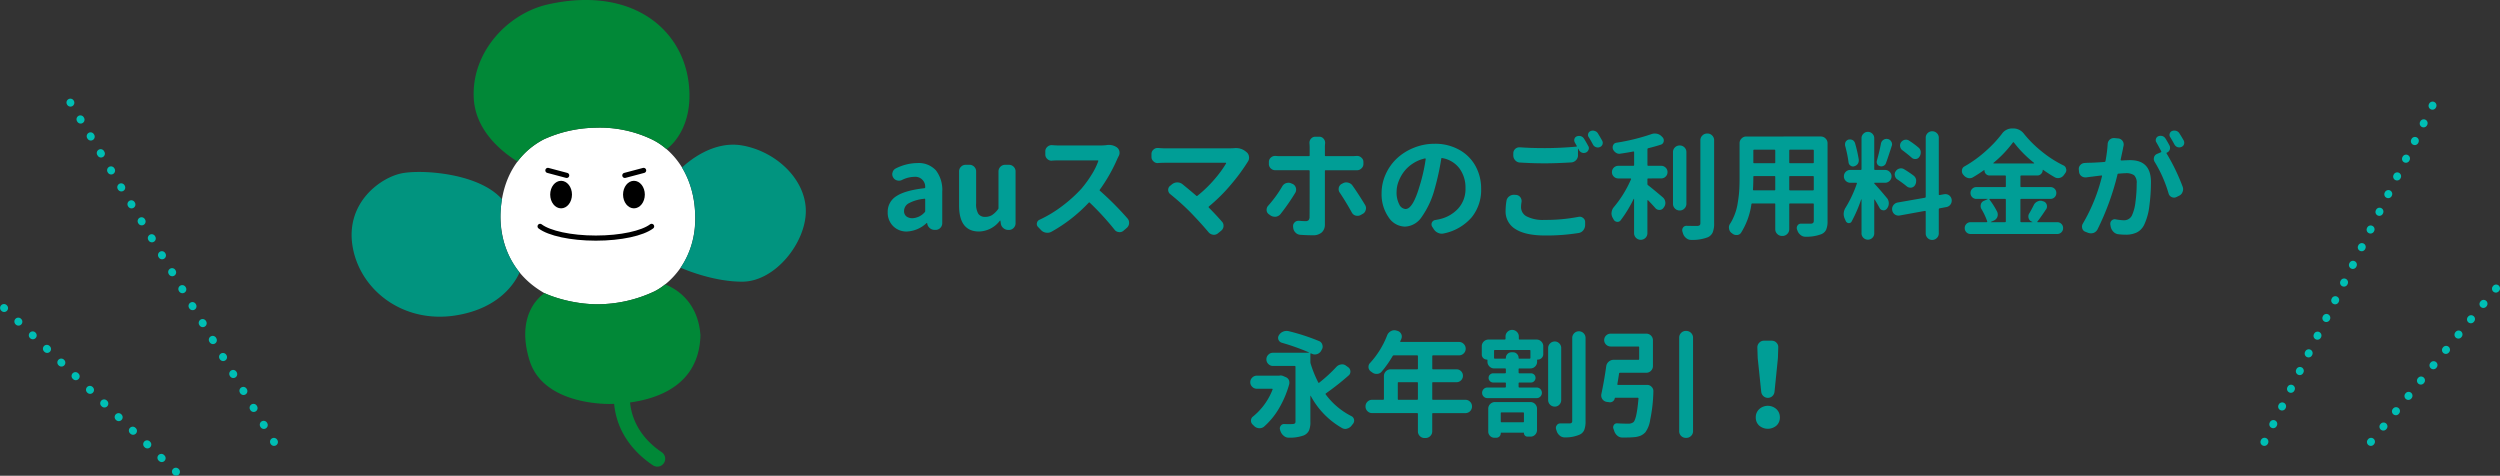 <svg xmlns="http://www.w3.org/2000/svg" width="644.488" height="122.634" viewBox="0 0 644.488 122.634"><rect x="0" y="0" width="644.488" height="122.634" fill="#333333" stroke="none"/><g data-name="グループ 15694"><path data-name="パス 176715" d="M233.827 59.682a4.818 4.818 0 01-3.604-1.41 4.9 4.9 0 01-1.377-3.57 4.688 4.688 0 012.256-4.146q2.256-1.479 7.207-2.036a.213.213 0 00.205-.234 2.567 2.567 0 00-2.842-2.7 7.464 7.464 0 00-3.164.82 1.8 1.8 0 01-.762.176 1.659 1.659 0 01-.527-.088 1.517 1.517 0 01-.967-.762 1.641 1.641 0 01-.234-.82 1.327 1.327 0 01.088-.469 1.508 1.508 0 01.791-1 12.5 12.5 0 015.566-1.406 6.01 6.01 0 014.819 1.89 8.247 8.247 0 011.626 5.522v8.086a1.686 1.686 0 01-.5 1.216 1.647 1.647 0 01-1.23.513h-.234a1.883 1.883 0 01-1.245-.454 1.863 1.863 0 01-.659-1.157l-.029-.146a.1.1 0 00-.073-.029.1.1 0 00-.073.029 7.922 7.922 0 01-5.038 2.175zm1.436-3.428a4.507 4.507 0 003.105-1.523.479.479 0 00.146-.352V51.42q0-.205-.176-.205a.084.084 0 00-.059.029 10.434 10.434 0 00-4 1.157 2.272 2.272 0 00-1.216 1.948 1.708 1.708 0 00.6 1.436 2.524 2.524 0 001.599.469zm17.138 3.428q-5.156 0-5.156-6.709v-8.76a1.672 1.672 0 01.5-1.23 1.672 1.672 0 011.23-.5h.938a1.672 1.672 0 011.23.5 1.672 1.672 0 01.5 1.23v8.2a4.864 4.864 0 00.557 2.7 2.032 2.032 0 001.787.791 3.3 3.3 0 001.729-.439 6.042 6.042 0 001.548-1.493.515.515 0 00.146-.381v-9.375a1.672 1.672 0 01.5-1.23 1.672 1.672 0 011.23-.5h.938a1.672 1.672 0 011.23.5 1.672 1.672 0 01.5 1.23v13.33a1.686 1.686 0 01-.5 1.216 1.647 1.647 0 01-1.23.513h-.117a1.945 1.945 0 01-1.318-.483 1.85 1.85 0 01-.645-1.216l-.088-.645a.094.094 0 00-.088-.059.094.094 0 00-.088.059 6.947 6.947 0 01-5.333 2.751zm32.813-22.266a2.981 2.981 0 01.586-.059 3.517 3.517 0 012.139.645 1.729 1.729 0 01.645 1.025 2.7 2.7 0 01.029.381 1.69 1.69 0 01-.234.85l-.264.527a42.287 42.287 0 01-4.57 8.086.2.2 0 00.029.322 78.757 78.757 0 017.09 7.119 1.635 1.635 0 01.41 1.113v.147a1.7 1.7 0 01-.586 1.172l-.82.7a1.525 1.525 0 01-1.025.41.861.861 0 01-.207-.025 1.541 1.541 0 01-1.113-.615 70.768 70.768 0 00-6.358-6.942q-.176-.176-.322 0a39.456 39.456 0 01-9.58 7.471 2.222 2.222 0 01-1.055.264 2.7 2.7 0 01-.38-.035 2.124 2.124 0 01-1.292-.7l-.7-.732a1.093 1.093 0 01-.352-.791 1.358 1.358 0 01.029-.264 1.158 1.158 0 01.7-.85 31.421 31.421 0 005.874-3.56 35.923 35.923 0 004.849-4.379 28.919 28.919 0 002.651-3.633 17.639 17.639 0 001.743-3.516.152.152 0 00-.015-.146.154.154 0 00-.132-.059h-9.961q-.7 0-1.816.059a.26.26 0 01-.117.029 1.537 1.537 0 01-1.084-.439 1.5 1.5 0 01-.527-1.172v-.82a1.472 1.472 0 01.527-1.143 1.537 1.537 0 011.084-.439h.117q1.084.088 1.816.088h10.576a14.582 14.582 0 001.616-.088zm32.842.791a3.776 3.776 0 01.469-.029 3.877 3.877 0 012.549.82l.322.264a1.628 1.628 0 01.586 1.172.553.553 0 01.029.176 1.886 1.886 0 01-.352 1.113 49.684 49.684 0 01-4.423 5.977 43.474 43.474 0 01-5.566 5.508.2.2 0 00-.029.322q1.729 1.729 3.369 3.6a1.491 1.491 0 01.41 1.055v.176a1.667 1.667 0 01-.646 1.145l-.791.645a1.629 1.629 0 01-1.055.381.861.861 0 01-.205-.029 1.773 1.773 0 01-1.172-.645q-2.021-2.4-4.658-5.127a62.75 62.75 0 00-5.215-4.687 1.387 1.387 0 01-.527-1.113 1.276 1.276 0 01.5-1.025l.469-.381a2.133 2.133 0 011.377-.5 2.1 2.1 0 011.348.469q1.7 1.377 3.545 2.959a.214.214 0 00.322 0 31.911 31.911 0 004.263-4.1 29.564 29.564 0 003.091-4.189.189.189 0 000-.146.118.118 0 00-.117-.059h-15.648q-.7 0-1.729.059a.26.26 0 01-.117.029 1.537 1.537 0 01-1.084-.439 1.5 1.5 0 01-.527-1.172v-.732a1.472 1.472 0 01.527-1.143 1.491 1.491 0 011.055-.41h.146q1.025.088 1.729.088h16.641q.586-.002 1.113-.031zm12.48 9.873a1.812 1.812 0 011.055-.879 2.03 2.03 0 01.586-.088 1.618 1.618 0 01.732.176l.293.117a1.5 1.5 0 01.85.967 1.577 1.577 0 01.088.5 1.647 1.647 0 01-.205.791 52.85 52.85 0 01-3.839 5.536 1.915 1.915 0 01-1.2.674h-.26a1.956 1.956 0 01-1.084-.322l-.41-.293a1.341 1.341 0 01-.615-1.025v-.176a1.48 1.48 0 01.381-1 30.7 30.7 0 003.628-4.977zm18.018-4.189h-6.8a.181.181 0 00-.205.205v13.74a2.7 2.7 0 01-.789 2.066 3.342 3.342 0 01-2.373.747q-1.553 0-3.135-.117a1.855 1.855 0 01-1.274-.572 2.007 2.007 0 01-.6-1.3l-.029-.234v-.154a1.275 1.275 0 01.41-.952 1.347 1.347 0 01.967-.4h.176q.908.088 1.611.088a1.144 1.144 0 00.82-.234 1.285 1.285 0 00.264-.85q.029-1.084.029-11.836 0-.205-.234-.205h-8.613a1.677 1.677 0 01-1.143-.431 1.562 1.562 0 01-.527-1.172v-.5a1.5 1.5 0 01.527-1.172 1.6 1.6 0 011.084-.41h.117q.674.059 1.172.059h7.383a.207.207 0 00.234-.234v-2.168l-.059-1.055a1.56 1.56 0 01.41-1.055 1.452 1.452 0 011.143-.5h.967a1.42 1.42 0 011.113.5 1.56 1.56 0 01.41 1.055v.146q-.059.586-.059.938v2.139q0 .234.205.234h6.738q.557 0 1.26-.059h.117a1.537 1.537 0 011.084.439 1.417 1.417 0 01.527 1.143v.469a1.5 1.5 0 01-.527 1.172 1.555 1.555 0 01-1.143.469h-1.26zm-3.193 5.742a1.55 1.55 0 01-.264-.85 2.32 2.32 0 01.029-.381 1.525 1.525 0 01.762-1l.234-.117a1.792 1.792 0 01.938-.264 1.593 1.593 0 01.439.059 1.836 1.836 0 011.172.762q1.611 2.285 3.252 5.01a1.641 1.641 0 01.234.82 1.327 1.327 0 01-.088.469 1.5 1.5 0 01-.82 1.025l-.469.264a1.647 1.647 0 01-.791.205 2.424 2.424 0 01-.527-.059 1.594 1.594 0 01-1-.85q-1.579-2.837-3.102-5.093zm16.992 4.248q1.875 0 3.6-5.889a43.921 43.921 0 001.583-6.972.2.2 0 00-.059-.146.133.133 0 00-.146-.029 9.3 9.3 0 00-3.135 1.333 8.957 8.957 0 00-2.314 2.153 10.211 10.211 0 00-1.362 2.52 7.387 7.387 0 00-.484 2.548 6.6 6.6 0 00.688 3.3 1.947 1.947 0 001.628 1.182zm9.844 6.3a2.424 2.424 0 01-.527.059 2.19 2.19 0 01-.934-.206 2.469 2.469 0 01-1.143-1l-.381-.586a1.131 1.131 0 01-.176-.586 1.327 1.327 0 01.088-.469 1.16 1.16 0 01.879-.674q.527-.088 1.055-.205a9.237 9.237 0 004.863-2.769 7.443 7.443 0 001.875-5.2 8.338 8.338 0 00-1.567-5.142 6.962 6.962 0 00-4.438-2.651q-.205-.059-.234.146a66.11 66.11 0 01-1.729 7.881 22.454 22.454 0 01-3.3 7.119 5.439 5.439 0 01-4.322 2.524 5.159 5.159 0 01-4.263-2.461 10.308 10.308 0 01-1.772-6.182 11.727 11.727 0 011.055-4.863 12.656 12.656 0 012.871-4.058 13.976 13.976 0 014.365-2.754 14.13 14.13 0 015.391-1.04 12.662 12.662 0 016.328 1.553 10.643 10.643 0 014.2 4.189 12.014 12.014 0 011.45 5.889 11.186 11.186 0 01-2.461 7.354 12.879 12.879 0 01-7.174 4.131zm16.171-8.438a1.71 1.71 0 01.732-1.143 1.83 1.83 0 011.143-.381h.176l.469.029a1.48 1.48 0 011.055.615 1.6 1.6 0 01.322.967 1.49 1.49 0 01-.029.293 7.528 7.528 0 00-.117 1.289 2.684 2.684 0 001.494 2.4 9.266 9.266 0 004.57.879 44.214 44.214 0 008.76-.791 1.646 1.646 0 01.322-.029 1.283 1.283 0 01.85.322 1.278 1.278 0 01.527 1.055v.732a2.156 2.156 0 01-.469 1.365 1.848 1.848 0 01-1.2.718 52.157 52.157 0 01-8.643.645q-5.039 0-7.617-1.626a5.256 5.256 0 01-2.577-4.732 15.931 15.931 0 01.232-2.607zm17.607-15.03a1.138 1.138 0 01-.088-.908.968.968 0 01.586-.645 1.567 1.567 0 01.586-.117 1.926 1.926 0 01.469.059 1.5 1.5 0 01.82.645q.557.879 1.084 1.875a.987.987 0 01.176.557 1.034 1.034 0 01-.088.41 1.243 1.243 0 01-.674.732 1.355 1.355 0 01-.557.117 1.327 1.327 0 01-.469-.088 1.47 1.47 0 01-.791-.7 2.05 2.05 0 00-.146-.293q0-.029-.044-.015t-.044.044v1.641a1.771 1.771 0 01-.5 1.26 1.838 1.838 0 01-1.23.586q-4.072.234-6.855.234-3.076 0-6.357-.205a1.7 1.7 0 01-1.23-.571 1.822 1.822 0 01-.5-1.274v-.5a1.542 1.542 0 01.5-1.172 1.6 1.6 0 011.084-.41h.146q2.754.205 6.328.205 4.014 0 8.2-.381a.127.127 0 00.1-.059q.044-.059-.015-.146-.256-.47-.491-.881zm3.574-1.377a.987.987 0 01-.176-.557 1.026 1.026 0 01.059-.322.968.968 0 01.586-.645 1.358 1.358 0 01.615-.146 1.255 1.255 0 01.439.088 1.375 1.375 0 01.85.615q.557.908 1.113 1.9a1.078 1.078 0 01.146.527 1.487 1.487 0 01-.059.41 1.144 1.144 0 01-.674.7 1.289 1.289 0 01-.527.117 1.327 1.327 0 01-.469-.088 1.349 1.349 0 01-.789-.663q-.557-1.057-1.114-1.936zm15.381 10.665a.207.207 0 00-.234.234v1.172a.394.394 0 00.176.352q.908.674 3.75 3.076a1.9 1.9 0 01.674 1.172 1.972 1.972 0 01.029.322 1.772 1.772 0 01-.322 1.025l-.146.205a1.2 1.2 0 01-1 .557h-.088a1.312 1.312 0 01-1-.439q-.791-.908-1.9-2.051a.165.165 0 00-.117-.015.069.069 0 00-.059.073v8.408a1.672 1.672 0 01-.5 1.23 1.733 1.733 0 01-2.432 0 1.672 1.672 0 01-.5-1.23v-8.789q0-.029-.044-.044a.066.066 0 00-.066.013 31.321 31.321 0 01-3.369 5.537.917.917 0 01-.762.381h-.176a1.146 1.146 0 01-.879-.645l-.229-.408a2.314 2.314 0 01-.3-1.142 1.358 1.358 0 01.029-.264 2.475 2.475 0 01.586-1.348 29.025 29.025 0 004.424-7.178.132.132 0 00-.015-.132.124.124 0 00-.1-.073h-3.164a1.6 1.6 0 01-1.16-.468 1.548 1.548 0 01-.483-1.157 1.548 1.548 0 01.483-1.157 1.6 1.6 0 011.157-.469h3.843a.207.207 0 00.234-.234v-3.281q0-.205-.234-.176-1.641.322-3.34.557a.963.963 0 01-.234.029 1.527 1.527 0 01-.908-.293 1.991 1.991 0 01-.762-.937 1.817 1.817 0 01-.056-.442 1.3 1.3 0 01.146-.586 1.056 1.056 0 01.791-.586 52.734 52.734 0 008.994-2.2 2.424 2.424 0 01.908-.176 3.3 3.3 0 01.586.059 2.357 2.357 0 011.26.732l.205.205a1.167 1.167 0 01.293.762 1.972 1.972 0 01-.029.322 1.072 1.072 0 01-.732.791q-1.436.469-3.223.908a.277.277 0 00-.234.293v4.014a.207.207 0 00.234.234h3.301a1.6 1.6 0 011.157.469 1.548 1.548 0 01.483 1.157 1.548 1.548 0 01-.483 1.157 1.6 1.6 0 01-1.157.469zm8.086-8.5a1.672 1.672 0 011.23.5 1.672 1.672 0 01.5 1.23v13.3a1.686 1.686 0 01-.5 1.216 1.647 1.647 0 01-1.23.513 1.647 1.647 0 01-1.23-.513 1.686 1.686 0 01-.5-1.216v-13.3a1.672 1.672 0 01.5-1.23 1.672 1.672 0 011.23-.497zm5.332-1.348a1.661 1.661 0 01.513-1.216 1.661 1.661 0 011.216-.513h.088a1.647 1.647 0 011.23.513 1.686 1.686 0 01.5 1.216v21.39a6.03 6.03 0 01-.368 2.374 2.542 2.542 0 01-1.274 1.255 10.983 10.983 0 01-4.248.674h-.059a1.9 1.9 0 01-1.26-.469 2.464 2.464 0 01-.82-1.2q-.059-.205-.13-.422a1.341 1.341 0 01-.073-.425 1.193 1.193 0 01.205-.645 1.012 1.012 0 01.879-.469h.029q1.26.029 2.783.029a1.016 1.016 0 00.615-.19.708.708 0 00.176-.542zm22.91 12.689a.207.207 0 00.234.234h5.859a.207.207 0 00.234-.234v-3.223a.207.207 0 00-.234-.234h-5.858a.207.207 0 00-.234.234zm-9.346 0q0 .234.205.234h5.332q.205 0 .205-.234v-3.223q0-.234-.205-.234h-5.213a.207.207 0 00-.234.234v.322q-.001 1.378-.089 2.901zm5.742-10.02q0-.234-.205-.234h-5.213a.207.207 0 00-.234.234v3.05q0 .205.234.205h5.215a.181.181 0 00.205-.205zm9.7 3.252q.234 0 .234-.205v-3.047a.207.207 0 00-.234-.234h-5.861a.207.207 0 00-.234.234v3.05q0 .205.234.205zm2.051-6.885a1.661 1.661 0 011.216.513 1.661 1.661 0 01.513 1.216v20.069a5.417 5.417 0 01-.366 2.241 2.334 2.334 0 01-1.274 1.157 10.861 10.861 0 01-4.014.645h-.059a1.9 1.9 0 01-1.26-.469 2.464 2.464 0 01-.82-1.2 1.137 1.137 0 00-.059-.146 1.255 1.255 0 01-.09-.443 1.193 1.193 0 01.205-.645 1.039 1.039 0 01.908-.469h2.49q.791 0 .791-.7v-4.307q0-.205-.234-.205h-5.859q-.234 0-.234.205v6.445a1.661 1.661 0 01-.513 1.216 1.661 1.661 0 01-1.216.513h-.146a1.661 1.661 0 01-1.216-.513 1.661 1.661 0 01-.513-1.216v-6.445a.181.181 0 00-.205-.205h-5.684a.229.229 0 00-.264.205 18.717 18.717 0 01-2.666 7.353 1.333 1.333 0 01-1.113.586h-.059a1.609 1.609 0 01-1.142-.439.341.341 0 01-.086-.059.341.341 0 00-.09-.058 1.687 1.687 0 01-.61-1.114 1.49 1.49 0 01-.029-.293 1.66 1.66 0 01.293-.937 10.3 10.3 0 00.85-1.582 13.444 13.444 0 001.078-3.486q.322-1.875.425-3.325t.1-3.384v-8.994a1.661 1.661 0 01.513-1.216 1.661 1.661 0 011.216-.513zm25.131 2.813a1.565 1.565 0 01.615 1.143v.205a1.841 1.841 0 01-.352 1.084 1.175 1.175 0 01-.967.557h-.117a1.274 1.274 0 01-.937-.381q-1-.879-2.344-1.875a1.455 1.455 0 01-.586-.967 1.089 1.089 0 01-.029-.264 1.414 1.414 0 01.264-.82 1.54 1.54 0 01.967-.645 1.973 1.973 0 01.322-.029 1.414 1.414 0 01.82.264 22.873 22.873 0 012.344 1.728zm-5.391 8.262a1.446 1.446 0 01-.645-.967 1.106 1.106 0 01-.059-.352 1.371 1.371 0 01.264-.791 1.529 1.529 0 01.967-.7 1.487 1.487 0 01.41-.059 1.489 1.489 0 01.791.234 27.006 27.006 0 012.4 1.611 1.742 1.742 0 01.7 1.143v.322a1.9 1.9 0 01-.293 1.025 1.342 1.342 0 01-1 .645h-.205a1.4 1.4 0 01-.937-.352q-1.071-.88-2.389-1.759zm-4.248-9.229a1.476 1.476 0 01.615-.967 1.414 1.414 0 01.82-.264 1.973 1.973 0 01.322.029 1.346 1.346 0 01.908.674 1.237 1.237 0 01.205.674 1.1 1.1 0 01-.088.439q-1 3.135-1.494 4.453a1.164 1.164 0 01-.615.674 1.3 1.3 0 01-.586.146 1.106 1.106 0 01-.352-.059 1.019 1.019 0 01-.688-.542 1.168 1.168 0 01-.1-.864q.592-2.049 1.057-4.392zm-5.713 4.131v.234a1.55 1.55 0 01-.264.85 1.623 1.623 0 01-.908.615 1.026 1.026 0 01-.322.059 1.092 1.092 0 01-.645-.234 1.107 1.107 0 01-.5-.85 32.08 32.08 0 00-.879-4.277 2.135 2.135 0 01-.029-.352 1.358 1.358 0 01.146-.615 1.254 1.254 0 01.762-.615 2.705 2.705 0 01.381-.029 1.546 1.546 0 01.645.146 1.371 1.371 0 01.645.791 35.632 35.632 0 01.972 4.278zm7.266 9.9a2.023 2.023 0 01.469 1.348 2.1 2.1 0 01-.469 1.348l-.029.029a1.056 1.056 0 01-.85.439.482.482 0 01-.146-.029 1.079 1.079 0 01-.879-.586q-.61-1.143-1.256-2.165a.1.1 0 00-.073-.029q-.044 0-.044.059v8.671a1.579 1.579 0 01-.483 1.157 1.627 1.627 0 01-2.314 0 1.579 1.579 0 01-.485-1.157v-8.73q0-.029-.044-.029t-.044.029a36.726 36.726 0 01-2.461 5.684.738.738 0 01-.674.41h-.117a.894.894 0 01-.732-.557l-.234-.527a3.092 3.092 0 01-.293-1.289 3.157 3.157 0 01.527-1.67 31.032 31.032 0 002.871-6.152.132.132 0 00-.015-.132.144.144 0 00-.132-.073h-1.523a1.613 1.613 0 01-1.187-.483 1.6 1.6 0 01-.483-1.172 1.6 1.6 0 01.483-1.172 1.613 1.613 0 011.187-.483h2.637a.207.207 0 00.234-.234v-7.939a1.579 1.579 0 01.483-1.157 1.579 1.579 0 011.157-.483 1.579 1.579 0 011.157.483 1.579 1.579 0 01.483 1.157v7.94a.207.207 0 00.234.234h2.551a1.628 1.628 0 011.172.483 1.573 1.573 0 01.5 1.172 1.573 1.573 0 01-.5 1.172 1.628 1.628 0 01-1.172.483h-2.666q-.117 0-.117.1a.266.266 0 00.088.19q.996 1.026 3.193 3.666zm16.67.352a1.49 1.49 0 01.029.293 1.728 1.728 0 01-.322 1 1.654 1.654 0 01-1.084.674l-1.729.322a.253.253 0 00-.205.264v6.209a1.6 1.6 0 01-.5 1.172 1.637 1.637 0 01-1.2.5 1.589 1.589 0 01-1.187-.5 1.628 1.628 0 01-.483-1.172v-5.6q0-.234-.234-.205l-6.469 1.176a1.972 1.972 0 01-.322.029 1.66 1.66 0 01-.937-.293 1.671 1.671 0 01-.676-1.115 1.49 1.49 0 01-.029-.293 1.686 1.686 0 01.322-.967 1.773 1.773 0 011.084-.7l7.031-1.23a.262.262 0 00.234-.264V35.512a1.613 1.613 0 01.483-1.187 1.613 1.613 0 011.187-.483 1.662 1.662 0 011.2.483 1.589 1.589 0 01.5 1.187v14.59q0 .234.205.176l1.172-.205a1.972 1.972 0 01.322-.029 1.66 1.66 0 01.938.293 1.654 1.654 0 01.674 1.083zm13.975.059q0-.205-.234-.205h-3.867a.118.118 0 00-.117.059.125.125 0 000 .117 19.8 19.8 0 011.992 3.164 1.816 1.816 0 01.146.7 1.875 1.875 0 01-.117.645 1.817 1.817 0 01-.967.938l-.674.293a.084.084 0 00-.029.059q0 .029.059.029h3.574a.207.207 0 00.234-.234zm-3.193-9.492a.058.058 0 00-.029.088q.029.059.059.059h10.371a.094.094 0 00.088-.059.058.058 0 00-.029-.088 29.724 29.724 0 01-5.186-5.244q-.146-.176-.264 0a30 30 0 01-5.007 5.246zm10.4 10.869a1.934 1.934 0 011-.937 1.746 1.746 0 01.732-.176 1.487 1.487 0 01.615.146l.176.029a1.319 1.319 0 01.82.879 1.593 1.593 0 01.059.439 1.3 1.3 0 01-.234.732.48.48 0 00-.059.073.48.48 0 01-.059.073q-.7 1.084-1.26 1.846-.439.645-.85 1.143a.1.1 0 00-.029.117.094.094 0 00.088.059h5.035a1.473 1.473 0 011.084.439 1.473 1.473 0 01.439 1.084 1.473 1.473 0 01-.439 1.084 1.473 1.473 0 01-1.084.439h-22.32a1.473 1.473 0 01-1.08-.436 1.473 1.473 0 01-.439-1.084 1.473 1.473 0 01.439-1.084 1.473 1.473 0 011.084-.439h4.1a.2.2 0 00.146-.059.133.133 0 00.029-.146 16.306 16.306 0 00-1.494-3.193 1.486 1.486 0 01-.205-.762 1.593 1.593 0 01.059-.439 1.32 1.32 0 01.791-.908l.938-.41a.084.084 0 00.029-.059q0-.029-.059-.029h-2.842a1.473 1.473 0 01-1.084-.439 1.473 1.473 0 01-.439-1.084 1.473 1.473 0 01.439-1.084 1.473 1.473 0 011.084-.439h7.354q.234 0 .234-.205v-2.578q0-.205-.234-.205h-3.984a1.24 1.24 0 01-.908-.381 1.24 1.24 0 01-.381-.908.1.1 0 00-.044-.088.1.1 0 00-.1 0q-1.289.938-2.842 1.846a1.69 1.69 0 01-.85.234 1.817 1.817 0 01-.439-.059 2.142 2.142 0 01-1.143-.791l-.117-.117a1.484 1.484 0 01-.293-.879 1.358 1.358 0 01.029-.264 1.179 1.179 0 01.645-.937 30.706 30.706 0 005.508-3.984 30.889 30.889 0 004.1-4.365 3.214 3.214 0 012.7-1.436h.234a3.439 3.439 0 012.783 1.377 29.963 29.963 0 004.746 4.688 28.736 28.736 0 005.42 3.457 1.168 1.168 0 01.7.908.86.86 0 01.059.322 1.282 1.282 0 01-.293.791l-.293.41a1.832 1.832 0 01-1.113.791 1.926 1.926 0 01-.469.059 1.69 1.69 0 01-.85-.234q-1.523-.879-2.93-1.875-.059-.059-.1-.029a.1.1 0 00-.044.088 1.323 1.323 0 01-.41.967 1.323 1.323 0 01-.967.41h-4.131q-.234 0-.234.205v2.578q0 .205.234.205h7.5a1.473 1.473 0 011.084.439 1.473 1.473 0 01.439 1.084 1.473 1.473 0 01-.439 1.084 1.473 1.473 0 01-1.09.435h-7.5q-.234 0-.234.205v5.566a.207.207 0 00.234.234h2.813q.059 0 .059-.029a.084.084 0 00-.029-.059l-.176-.059a1.417 1.417 0 01-.791-.908 1.817 1.817 0 01-.059-.439 1.346 1.346 0 01.234-.762q.615-1.049 1.171-2.165zm38.643-16.641a1.3 1.3 0 01.146.586 1.392 1.392 0 01-.059.381 1.144 1.144 0 01-.674.7 1.355 1.355 0 01-.557.117 1.817 1.817 0 01-.439-.059 1.5 1.5 0 01-.791-.674q-.586-1.084-1.113-1.934a1 1 0 01-.117-.879 1.061 1.061 0 01.586-.674 1.641 1.641 0 01.615-.117 1.817 1.817 0 01.439.059 1.5 1.5 0 01.85.645q.59.914 1.117 1.851zm-19.6.938a1.6 1.6 0 01.557-1.172 1.517 1.517 0 011.025-.381h.176l.967.088a1.567 1.567 0 011.113.645 1.527 1.527 0 01.293.908 1.972 1.972 0 01-.029.322q-.029.146-.088.4a1.8 1.8 0 00-.059.366q-.088.381-.293 1.348t-.322 1.494a.2.2 0 00.059.146.169.169 0 00.117.059q1.758-.088 2.285-.088 5.361 0 5.361 5.654a46.281 46.281 0 01-.4 6.05 15.677 15.677 0 01-1.274 4.79 4.319 4.319 0 01-1.897 2.107 6.513 6.513 0 01-2.988.615 16.41 16.41 0 01-1.846-.117 2.078 2.078 0 01-1.3-.659 2.633 2.633 0 01-.688-1.362l-.088-.5v-.234a1.093 1.093 0 01.352-.791 1.176 1.176 0 01.82-.322.963.963 0 01.234.029 12.444 12.444 0 001.992.234 2.225 2.225 0 002.2-1.289 11.471 11.471 0 00.894-3.457 35.1 35.1 0 00.308-4.687 2.718 2.718 0 00-.659-2.168 3.588 3.588 0 00-2.212-.527q-.381 0-1.816.117a.239.239 0 00-.264.234 67.179 67.179 0 01-5.156 14.15 1.935 1.935 0 01-1.055.908 2.44 2.44 0 01-.645.088 2.109 2.109 0 01-.762-.146l-.674-.264a1.238 1.238 0 01-.791-.879 1.817 1.817 0 01-.059-.439 1.486 1.486 0 01.205-.762 44.965 44.965 0 004.951-12.246.133.133 0 00-.029-.146.1.1 0 00-.117-.029q-1.523.176-2.344.293-.615.059-1.582.205h-.234a1.672 1.672 0 01-1.025-.352 1.576 1.576 0 01-.593-1.112l-.059-.586a1.435 1.435 0 01.425-1.172 1.556 1.556 0 011.157-.5q.264-.029.776-.044t.659-.015q1.318-.029 3.6-.205a.265.265 0 00.264-.234 36.589 36.589 0 00.561-4.363zm15.908.293a1.336 1.336 0 01.176.645 1.593 1.593 0 01-.059.439 1.323 1.323 0 01-.762.82q-.176.059-.059.234a51.67 51.67 0 014.131 8.555 1.875 1.875 0 01.117.645 1.816 1.816 0 01-.146.7 1.686 1.686 0 01-.937 1l-.645.322a1.487 1.487 0 01-.615.146 1.487 1.487 0 01-.615-.146 1.408 1.408 0 01-.791-.937 33.521 33.521 0 00-3.574-8.115 1.489 1.489 0 01-.234-.791 1.722 1.722 0 01.059-.41 1.314 1.314 0 01.791-.879l.967-.41a.2.2 0 00.088-.293q-.791-1.494-1.23-2.256a.987.987 0 01-.176-.557 1.106 1.106 0 01.059-.352 1.061 1.061 0 01.586-.674 1.567 1.567 0 01.586-.117 1.926 1.926 0 01.469.059 1.5 1.5 0 01.82.645q.47.762.998 1.729zM329.73 96.854a1.487 1.487 0 01.41-.059 1.75 1.75 0 01.674.146l.674.293a1.482 1.482 0 01.762.7 1.61 1.61 0 01.146.674 2.7 2.7 0 01-.029.381 25.723 25.723 0 01-2.681 6.343 19.2 19.2 0 01-3.85 4.676 1.747 1.747 0 01-1.084.381h-.205a1.951 1.951 0 01-1.26-.586l-.352-.352a1.312 1.312 0 01-.439-1 1.3 1.3 0 01.5-1.055 16.746 16.746 0 005.068-6.973.152.152 0 00-.015-.146.154.154 0 00-.132-.059h-3.9a1.637 1.637 0 01-1.2-.5 1.62 1.62 0 01-.5-1.187 1.62 1.62 0 01.5-1.187 1.637 1.637 0 011.2-.5h5.713zm14.795-2.282a1.963 1.963 0 011.23-.615.963.963 0 01.234-.029 1.629 1.629 0 011.055.381l.5.352a1.365 1.365 0 01.586 1.143 1.276 1.276 0 01-.5 1.025 67.19 67.19 0 01-5.8 4.57.187.187 0 00-.059.293 18.669 18.669 0 006.65 5.6 1.241 1.241 0 01.645.879 1.358 1.358 0 01.029.264 1.32 1.32 0 01-.293.82q-.176.205-.352.439a2.142 2.142 0 01-1.143.791 1.577 1.577 0 01-.5.088 1.69 1.69 0 01-.85-.234 20.867 20.867 0 01-8.057-8.291q0-.029-.044-.029t-.044.059v6.65a5.509 5.509 0 01-.366 2.271 2.69 2.69 0 01-1.333 1.245 10.511 10.511 0 01-3.838.586h-.059a1.9 1.9 0 01-1.26-.469 2.657 2.657 0 01-.85-1.2 1.67 1.67 0 01-.088-.293 1.194 1.194 0 01-.088-.41 1.1 1.1 0 01.205-.645 1.022 1.022 0 01.908-.5h.029q.674.029 1.2.029.615 0 .967-.029a1.048 1.048 0 00.571-.161.6.6 0 00.161-.483V94.572a.207.207 0 00-.234-.234h-5.566a1.637 1.637 0 01-1.2-.5 1.637 1.637 0 01-.5-1.2 1.637 1.637 0 01.5-1.2 1.637 1.637 0 011.2-.5h9.2q.029 0 .044-.044a.066.066 0 00-.015-.073 60.265 60.265 0 00-6.943-2.461 1.314 1.314 0 01-.879-.791 1.327 1.327 0 01-.088-.469 1.237 1.237 0 01.205-.674 2.214 2.214 0 011.084-.937 2.351 2.351 0 01.879-.176 2.561 2.561 0 01.557.059 54.152 54.152 0 017.822 2.549 1.407 1.407 0 01.85.938 1.577 1.577 0 01.088.5 1.489 1.489 0 01-.234.791l-.176.322a1.835 1.835 0 01-1.055.82 1.938 1.938 0 01-.557.088 1.647 1.647 0 01-.791-.205l-.176-.059a.125.125 0 00-.117 0 .118.118 0 00-.059.117v2.051a1.593 1.593 0 00.059.439 29.767 29.767 0 001.967 4.86q.088.205.264.059a37.575 37.575 0 004.425-4.07zm15.82 8.291a.181.181 0 00.205.205h4.746q.234 0 .234-.205v-4.134q0-.205-.234-.205h-4.746a.181.181 0 00-.205.205zm17.432.205a1.637 1.637 0 011.2.5 1.654 1.654 0 01.5 1.216 1.654 1.654 0 01-.5 1.216 1.637 1.637 0 01-1.2.5h-8.35a.181.181 0 00-.205.205v4.482a1.647 1.647 0 01-.513 1.23 1.686 1.686 0 01-1.216.5h-.234a1.672 1.672 0 01-1.23-.5 1.672 1.672 0 01-.5-1.23v-4.489q0-.205-.234-.205h-11.571a1.637 1.637 0 01-1.2-.5 1.654 1.654 0 01-.5-1.216 1.654 1.654 0 01.5-1.216 1.637 1.637 0 011.2-.5h2.812q.234 0 .234-.205v-5.914a1.686 1.686 0 01.5-1.216 1.647 1.647 0 011.23-.513h6.8a.207.207 0 00.234-.234v-3.135a.207.207 0 00-.234-.234h-5.977a.358.358 0 00-.322.205 27.828 27.828 0 01-2.812 3.984 1.588 1.588 0 01-1.2.586h-.117a1.787 1.787 0 01-1.172-.41q-.176-.117-.322-.234a1.392 1.392 0 01-.586-1.172 1.356 1.356 0 01.41-1 22.708 22.708 0 004.424-7.178 2.083 2.083 0 01.938-1.025 1.853 1.853 0 01.879-.234 1.926 1.926 0 01.469.059l.293.088a1.508 1.508 0 011 .791 1.388 1.388 0 01.176.674 1.567 1.567 0 01-.117.586 4.7 4.7 0 01-.293.645.1.1 0 00.015.117.154.154 0 00.132.059h15a1.661 1.661 0 011.216.513 1.678 1.678 0 01.513 1.23 1.63 1.63 0 01-.513 1.216 1.686 1.686 0 01-1.216.5h-6.68q-.205 0-.205.234v3.135q0 .234.205.234h6.064a1.579 1.579 0 011.157.483 1.6 1.6 0 01.477 1.176 1.6 1.6 0 01-.483 1.172 1.579 1.579 0 01-1.157.483h-6.064a.181.181 0 00-.205.205v4.131a.181.181 0 00.205.205zm15.088 3.454q0-.205-.234-.205h-5.538a.181.181 0 00-.205.205v2.109q0 .234.205.234h5.537a.207.207 0 00.234-.234zm-7.588 6.328a1.555 1.555 0 01-1.143-.469 1.555 1.555 0 01-.469-1.143v-5.859a1.647 1.647 0 01.513-1.23 1.686 1.686 0 011.216-.5h9.112a1.672 1.672 0 011.23.5 1.672 1.672 0 01.5 1.23v5.479a1.662 1.662 0 01-.483 1.2 1.589 1.589 0 01-1.187.5h-.791a.877.877 0 01-.645-.264.877.877 0 01-.264-.645.1.1 0 00-.117-.117h-5.713a.129.129 0 00-.146.146 1.134 1.134 0 01-.337.835 1.134 1.134 0 01-.835.337zm9.053-20.391q.205 0 .205-.234v-1.787a.181.181 0 00-.205-.205h-8.965a.181.181 0 00-.205.205v1.787q0 .234.205.234h2.666a.155.155 0 00.176-.176 1.414 1.414 0 01.425-1.04 1.38 1.38 0 011.011-.425h.41a1.38 1.38 0 011.011.425 1.414 1.414 0 01.425 1.04.155.155 0 00.176.176zm-5.713-6.914a1.637 1.637 0 011.2-.5 1.686 1.686 0 011.216.5 1.614 1.614 0 01.513 1.2v.557q0 .234.205.234h4.366a1.686 1.686 0 011.216.5 1.647 1.647 0 01.513 1.23v2.051a1.323 1.323 0 01-.41.967 1.356 1.356 0 01-1 .41.155.155 0 00-.176.176v.381a1.686 1.686 0 01-.5 1.216 1.647 1.647 0 01-1.23.513h-2.837a.181.181 0 00-.205.205v.82q0 .234.205.234h2.988a1.148 1.148 0 01.82.337 1.11 1.11 0 01.352.835 1.158 1.158 0 01-.352.85 1.124 1.124 0 01-.82.352h-2.988a.181.181 0 00-.205.205v.85q0 .234.205.234h4.453a1.3 1.3 0 01.952.4 1.379 1.379 0 010 1.934 1.3 1.3 0 01-.952.4h-12.685a1.333 1.333 0 01-.981-.4 1.315 1.315 0 01-.4-.967 1.315 1.315 0 01.4-.967 1.333 1.333 0 01.981-.4h4.512a.207.207 0 00.234-.234v-.85q0-.205-.234-.205h-3.018a1.158 1.158 0 01-.85-.352 1.158 1.158 0 01-.352-.85 1.11 1.11 0 01.352-.835 1.183 1.183 0 01.85-.337h3.018a.207.207 0 00.234-.234v-.82q0-.205-.234-.205h-2.783a1.661 1.661 0 01-1.216-.513 1.661 1.661 0 01-.513-1.216v-.379q0-.176-.146-.176a1.274 1.274 0 01-.937-.381 1.274 1.274 0 01-.381-.937v-2.112a1.647 1.647 0 01.513-1.23 1.686 1.686 0 011.216-.5h4.16a.207.207 0 00.234-.234v-.557a1.637 1.637 0 01.497-1.2zm10.986 2.989a1.637 1.637 0 011.2-.5 1.589 1.589 0 011.187.5 1.662 1.662 0 01.483 1.2v13.39a1.662 1.662 0 01-.483 1.2 1.589 1.589 0 01-1.187.5 1.7 1.7 0 01-1.7-1.7V89.735a1.637 1.637 0 01.5-1.201zm5.713-1.407a1.686 1.686 0 01.5-1.216 1.7 1.7 0 012.432 0 1.686 1.686 0 01.5 1.216v21.416a6.177 6.177 0 01-.337 2.3 2.311 2.311 0 01-1.216 1.216 9.052 9.052 0 01-3.75.7h-.092a1.939 1.939 0 01-1.23-.439 2.464 2.464 0 01-.82-1.2q-.059-.205-.132-.41a1.213 1.213 0 01-.073-.41 1.129 1.129 0 01.234-.674 1.039 1.039 0 01.908-.469h2.344a.863.863 0 00.552-.145.616.616 0 00.176-.5zm11.631 11.895q-.029.205.176.205h7.529a1.472 1.472 0 011.143.527 1.438 1.438 0 01.439 1.055 39.678 39.678 0 01-.82 7.383 7.125 7.125 0 01-1.23 3.223 3.818 3.818 0 01-1.289.923 5.794 5.794 0 01-1.7.366q-.85.088-2.461.088h-.5a1.962 1.962 0 01-1.3-.483 2.587 2.587 0 01-.806-1.245q-.088-.264-.176-.5a1.034 1.034 0 01-.088-.41 1.131 1.131 0 01.172-.582.907.907 0 01.791-.439h.059q1.465.088 2.813.088a2.216 2.216 0 001.348-.352q.879-.7 1.348-6.123a.181.181 0 00-.205-.205h-5.712a.18.18 0 00-.205.146 1.191 1.191 0 01-.5.791 1.214 1.214 0 01-.732.234.861.861 0 01-.205-.029l-.674-.088a1.678 1.678 0 01-1.377-1.611 2.135 2.135 0 01.029-.352q.732-3.428 1.26-7.178a1.85 1.85 0 01.645-1.216 1.907 1.907 0 011.289-.483h6.357q.205 0 .205-.234v-2.962q0-.234-.205-.234h-7.147a1.628 1.628 0 01-1.172-.483 1.628 1.628 0 010-2.344 1.628 1.628 0 011.172-.483h9.17a1.7 1.7 0 011.729 1.729v6.621a1.686 1.686 0 01-.5 1.216 1.647 1.647 0 01-1.23.513h-6.737a.229.229 0 00-.264.205q-.175 1.2-.439 2.723zm15.937-11.982a1.686 1.686 0 01.5-1.216 1.647 1.647 0 011.23-.513h.117a1.751 1.751 0 011.729 1.729v24.111a1.647 1.647 0 01-.513 1.23 1.686 1.686 0 01-1.216.5h-.117a1.7 1.7 0 01-1.729-1.729zm24.009 15.087a1.705 1.705 0 01-2.285 0 1.763 1.763 0 01-.571-1.113l-.908-8.7-.093-2.755a1.686 1.686 0 01.5-1.216 1.614 1.614 0 011.2-.513h2.021a1.614 1.614 0 011.2.513 1.585 1.585 0 01.469 1.216l-.088 2.754-.879 8.7a1.763 1.763 0 01-.566 1.114zm1.069 7.588a3.432 3.432 0 01-4.453 0 2.756 2.756 0 01-.879-2.109 2.826 2.826 0 01.894-2.139 3.3 3.3 0 014.424 0 2.826 2.826 0 01.894 2.139 2.756 2.756 0 01-.879 2.109z" fill="#009e96"/><g data-name="グループ 15693" fill="#00beb4"><path data-name="線 11332" d="M583.737 114.947a1 1 0 01-.446-.106 1 1 0 01-.447-1.342l.043-.093a1.001 1.001 0 111.789.9l-.045.089a1 1 0 01-.894.552zm2.28-4.562a1 1 0 01-.894-1.447l.045-.089a1 1 0 111.789.894l-.045.089a1 1 0 01-.895.553zm2.281-4.562a1 1 0 01-.894-1.447l.045-.089a1 1 0 011.789.894l-.045.089a1 1 0 01-.895.554zm2.281-4.562a1 1 0 01-.894-1.447l.045-.089a1 1 0 011.789.894l-.045.089a1 1 0 01-.895.554zm2.281-4.562a1 1 0 01-.894-1.447l.045-.089a1 1 0 111.789.894l-.045.089a1 1 0 01-.896.554zm2.277-4.56a1 1 0 01-.894-1.447l.045-.089a1 1 0 111.789.894l-.045.089a1 1 0 01-.895.553zm2.281-4.562a1 1 0 01-.894-1.447l.045-.089a1 1 0 011.789.894l-.045.089a1 1 0 01-.892.553zm2.281-4.562a1 1 0 01-.894-1.447l.045-.089a1 1 0 011.789.894l-.045.089a1 1 0 01-.892.554zm2.281-4.562a1 1 0 01-.894-1.447l.045-.089a1 1 0 111.789.894l-.045.089a1 1 0 01-.892.554zm2.281-4.562a1 1 0 01-.894-1.447l.045-.089a1 1 0 111.789.894l-.045.089a1 1 0 01-.893.555zm2.281-4.562a1 1 0 01-.894-1.447l.045-.089a1 1 0 111.789.894l-.045.089a1 1 0 01-.893.555zm2.281-4.562a1 1 0 01-.894-1.447l.045-.089a1 1 0 111.789.894l-.045.089a1 1 0 01-.893.555zm2.283-4.561a1 1 0 01-.894-1.447l.045-.089a1 1 0 011.789.894l-.045.089a1 1 0 01-.895.553zm2.281-4.56a1 1 0 01-.894-1.447l.044-.093a1 1 0 111.789.894l-.045.089a1 1 0 01-.894.557zm2.281-4.562a1 1 0 01-.894-1.447l.045-.089a1 1 0 011.789.894l-.045.089a1 1 0 01-.896.554zm2.281-4.562a1 1 0 01-.894-1.447l.045-.089a1 1 0 011.789.894l-.045.089a1 1 0 01-.896.554zm2.281-4.562a1 1 0 01-.894-1.447l.045-.089a1 1 0 111.789.894l-.045.089a1 1 0 01-.896.554zm2.281-4.562a1 1 0 01-.894-1.447l.045-.089a1 1 0 111.789.894l-.045.089a1 1 0 01-.896.555zm2.281-4.562a1 1 0 01-.894-1.447l.039-.083a1 1 0 011.789.894l-.045.089a1 1 0 01-.891.549zm2.281-4.562a1 1 0 01-.895-1.445l.045-.089a1 1 0 011.789.894l-.045.089a1 1 0 01-.896.554z"/><path data-name="線 11333" d="M611.187 114.95a1 1 0 01-.632-.224 1 1 0 01-.143-1.407l.063-.077a1 1 0 011.55 1.264l-.063.077a1 1 0 01-.775.367zm3.224-3.952a1 1 0 01-.774-1.632l.063-.077a1 1 0 011.55 1.264l-.063.073a1 1 0 01-.777.372zm3.224-3.952a1 1 0 01-.774-1.632l.063-.077a1 1 0 011.55 1.264l-.063.077a1 1 0 01-.777.369zm3.224-3.952a1 1 0 01-.772-1.631l.063-.077a1 1 0 011.55 1.264l-.063.077a1 1 0 01-.779.368zm3.224-3.952a1 1 0 01-.774-1.632l.063-.077a1 1 0 011.55 1.264l-.063.077a1 1 0 01-.777.369zm3.224-3.952a1 1 0 01-.774-1.632l.063-.077a1 1 0 011.55 1.264l-.063.077a1 1 0 01-.777.369zm3.224-3.952a1 1 0 01-.774-1.632l.063-.077a1 1 0 111.55 1.264l-.063.077a1 1 0 01-.778.369zm3.224-3.952a1 1 0 01-.774-1.632l.063-.077a1 1 0 011.55 1.264l-.063.077a1 1 0 01-.778.37zm3.222-3.95a1 1 0 01-.774-1.632l.063-.077a1 1 0 111.55 1.264l-.063.077a1 1 0 01-.776.368zm3.224-3.952a1 1 0 01-.774-1.632l.063-.077a1 1 0 111.55 1.264l-.063.077a1 1 0 01-.776.368zm3.224-3.952a1 1 0 01-.774-1.632l.063-.077a1 1 0 111.55 1.264l-.063.077a1 1 0 01-.776.368z"/></g><g data-name="グループ 15692" fill="#00beb4"><path data-name="線 11331" d="M70.647 114.947a1 1 0 01-.858-.486l-.051-.086a1 1 0 011.714-1.029l.051.086a1 1 0 01-.857 1.515zm-2.624-4.373a1 1 0 01-.858-.486l-.051-.086a1 1 0 111.715-1.029l.051.086a1 1 0 01-.857 1.515zm-2.624-4.373a1 1 0 01-.858-.486l-.051-.086a1 1 0 111.715-1.029l.051.086a1 1 0 01-.857 1.515zm-2.624-4.373a1 1 0 01-.858-.486l-.051-.086a1 1 0 011.715-1.029l.051.086a1 1 0 01-.857 1.515zm-2.623-4.374a1 1 0 01-.858-.486l-.051-.086a1 1 0 111.715-1.029l.051.086a1 1 0 01-.857 1.515zm-2.624-4.373a1 1 0 01-.858-.486l-.051-.086a1 1 0 111.715-1.029l.051.086a1 1 0 01-.857 1.515zm-2.624-4.375a1 1 0 01-.858-.486l-.051-.086a1 1 0 111.714-1.028l.051.086a1 1 0 01-.857 1.515zm-2.624-4.373a1 1 0 01-.858-.486l-.051-.086a1 1 0 111.715-1.029l.051.086a1 1 0 01-.857 1.515zm-2.624-4.373a1 1 0 01-.858-.486l-.051-.086a1 1 0 011.715-1.029l.051.086a1 1 0 01-.857 1.515zm-2.624-4.372a1 1 0 01-.859-.482l-.051-.086a1.003 1.003 0 011.72-1.033l.051.086a1 1 0 01-.857 1.515zm-2.624-4.373a1 1 0 01-.858-.486l-.051-.086a1 1 0 011.715-1.029l.051.086a1 1 0 01-.857 1.515zm-2.624-4.373a1 1 0 01-.858-.486l-.051-.086a1 1 0 011.715-1.029l.051.086a1 1 0 01-.857 1.515zm-2.624-4.373a1 1 0 01-.858-.486l-.051-.086a1 1 0 011.715-1.029l.051.086a1 1 0 01-.857 1.515zm-2.624-4.373a1 1 0 01-.858-.486l-.051-.086a1 1 0 111.715-1.03l.051.086a1 1 0 01-.857 1.515zm-2.624-4.374a1 1 0 01-.858-.486l-.051-.086a1 1 0 111.715-1.029l.051.086a1 1 0 01-.857 1.515zm-2.624-4.373a1 1 0 01-.858-.486l-.051-.086a1 1 0 011.715-1.029l.051.086a1 1 0 01-.857 1.515zm-2.624-4.373a1 1 0 01-.858-.486l-.051-.084a1 1 0 111.715-1.029l.051.086a1 1 0 01-.857 1.515zm-2.622-4.37a1 1 0 01-.858-.486l-.051-.086a1 1 0 111.709-1.028l.051.086a1 1 0 01-.851 1.514zm-2.625-4.377a1 1 0 01-.858-.486l-.051-.086a1 1 0 111.714-1.029l.051.086a1 1 0 01-.857 1.515zm-2.624-4.373a1 1 0 01-.858-.486l-.051-.086a1 1 0 111.714-1.029l.051.086a1 1 0 01-.856 1.515zm-2.624-4.374a1 1 0 01-.859-.485l-.051-.091a1 1 0 011.715-1.024l.051.086a1 1 0 01-.343 1.372 1 1 0 01-.513.142z"/><path data-name="線 11334" d="M45.39 122.634a1 1 0 01-.689-.276l-.072-.069a1 1 0 011.379-1.448l.072.069a1 1 0 01-.69 1.724zm-3.693-3.52a1 1 0 01-.69-.276l-.072-.069a1 1 0 111.379-1.445l.072.069a1 1 0 01-.69 1.724zm-3.693-3.514a1 1 0 01-.69-.276l-.072-.069a1 1 0 111.379-1.448l.072.069a1 1 0 01-.69 1.724zm-3.693-3.517a1 1 0 01-.69-.276l-.072-.069a1 1 0 111.379-1.448l.072.069a1 1 0 01-.69 1.724zm-3.693-3.517a1 1 0 01-.689-.276l-.072-.069a1 1 0 011.379-1.448l.072.069a1 1 0 01-.69 1.724zm-3.693-3.517a1 1 0 01-.69-.276l-.072-.069a1 1 0 111.379-1.448l.072.069a1 1 0 01-.69 1.724zm-3.693-3.517a1 1 0 01-.69-.276l-.072-.069a1 1 0 011.379-1.448l.072.069a1 1 0 01-.69 1.724zm-3.694-3.518a1 1 0 01-.69-.276l-.072-.069a1 1 0 111.379-1.448l.072.069a1 1 0 01-.69 1.724zm-3.693-3.517a1 1 0 01-.69-.276l-.072-.069a1 1 0 011.379-1.448l.072.069a1 1 0 01-.69 1.724zm-3.693-3.517a1 1 0 01-.69-.276l-.072-.069a1.002 1.002 0 111.384-1.449l.072.069a1 1 0 01-.69 1.724zm-3.693-3.518a1 1 0 01-.685-.276l-.077-.072a1 1 0 011.377-1.445l.072.069a1 1 0 01-.69 1.724zm-3.693-3.517a1 1 0 01-.69-.276l-.072-.069a1 1 0 011.379-1.448l.072.069a1 1 0 01-.69 1.724zm-3.692-3.518a1 1 0 01-.69-.276l-.072-.069a1 1 0 011.378-1.448l.072.069a1 1 0 01-.688 1.724z"/></g><g data-name="グループ 36348"><path data-name="パス 136032" d="M159.934 93.719c-3.966 10.2-.849 20 8.339 26.2a2.033 2.033 0 102.276-3.368c-7.5-5.07-10.055-13.057-6.825-21.363a2.033 2.033 0 00-3.79-1.473" fill="#018837"/><path data-name="パス 136033" d="M153.442 32.927a31.022 31.022 0 0114.391 2.906c3.546 1.605 10.86 7.005 11.367 19.23s-7 18.305-10.444 20.034a34.652 34.652 0 01-14.807 3.345c-5.88 0-12.226-1.978-14.069-3.145s-10.759-6.277-10.86-19.615c.1-7.4 2.937-15.426 11.147-19.749a33.174 33.174 0 0113.275-3.006" fill="#fff"/><path data-name="パス 136034" d="M171.458 73.333a15.817 15.817 0 01-2.7 1.765 34.671 34.671 0 01-14.807 3.344 35.179 35.179 0 01-13.58-2.869c-1.264.85-7.428 5.689-3.878 17.287 3.679 12.018 21.271 11.273 21.271 11.273 6.8-.193 22.377-2.116 22.808-17.684-.646-9.25-7.067-12.36-9.114-13.12" fill="#018837"/><path data-name="パス 136035" d="M191.335 37.503c-7.485-1.321-13.861 4.119-15.511 5.682a24.356 24.356 0 013.378 11.879 22.424 22.424 0 01-3.742 13.957c2.4 1.021 9.1 3.593 15.878 3.593 8.457 0 16.4-10 16.4-18.2s-7.688-15.377-16.4-16.915" fill="#01947f"/><path data-name="パス 136036" d="M129.403 51.355c-5.937-6.721-20.508-7.69-25.76-6.69-5.382 1.025-14.563 7.446-12.77 18.722s13 20.194 26.834 17.89c11.218-1.871 15.15-8.572 16.238-11.042a22.538 22.538 0 01-4.927-14.554 28.473 28.473 0 01.385-4.326" fill="#01947f"/><path data-name="パス 136037" d="M140.167 35.932a33.184 33.184 0 0113.275-3.006 31.048 31.048 0 0114.39 2.907 17.076 17.076 0 014 2.615c2.133-1.5 7.055-6.9 5.67-17.346-1.903-14.309-15.349-24.594-36.142-19.991-10.56 2.338-19.928 12.454-19.22 24.347.544 9.142 8.674 14.542 11.263 16.198a19.885 19.885 0 016.764-5.725" fill="#018837"/><path data-name="パス 136038" d="M139.233 58.357c2.352 1.775 7.9 3.024 14.375 3.024s12.023-1.249 14.375-3.024" fill="none" stroke="#000" stroke-linecap="round" stroke-width="1.326"/><path data-name="線 34813" fill="none" stroke="#000" stroke-linecap="round" stroke-width="1.326" d="M146.089 45.217l-4.844-1.287"/><path data-name="線 34814" fill="none" stroke="#000" stroke-linecap="round" stroke-width="1.326" d="M161.079 45.217l4.846-1.287"/><path data-name="パス 136039" d="M147.453 50.161c0 1.961-1.258 3.55-2.808 3.55s-2.808-1.589-2.808-3.55 1.258-3.551 2.808-3.551 2.808 1.59 2.808 3.551"/><path data-name="パス 136040" d="M166.234 50.161c0 1.961-1.258 3.55-2.808 3.55s-2.807-1.589-2.807-3.55 1.258-3.551 2.807-3.551 2.808 1.59 2.808 3.551"/></g></g></svg>